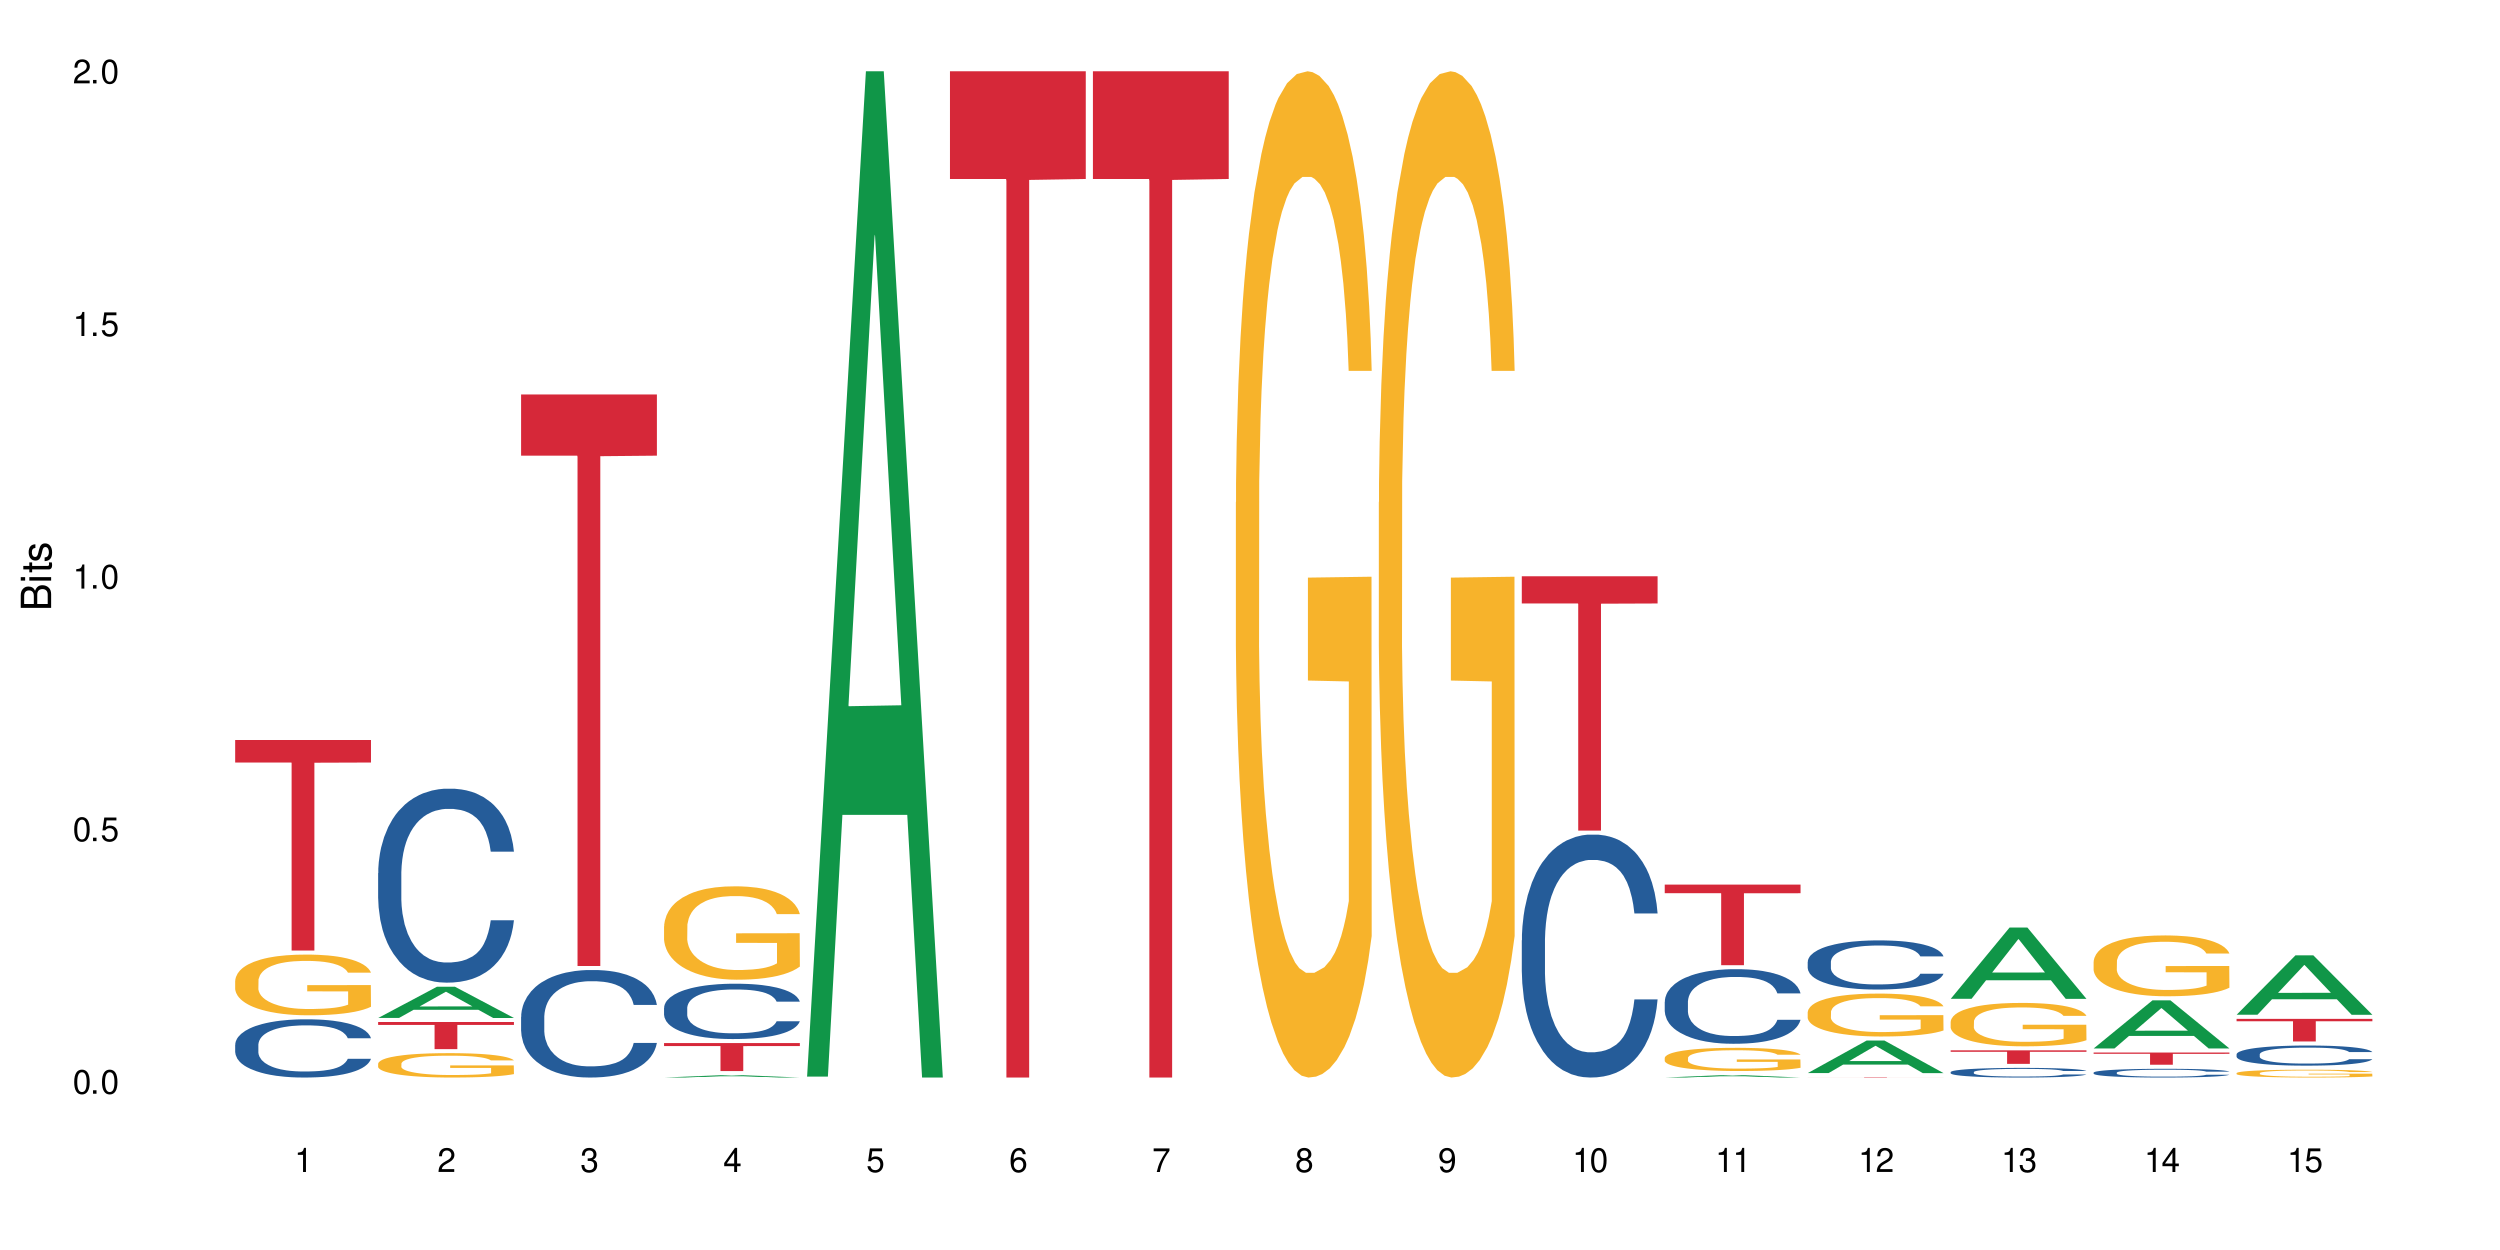 <?xml version="1.0" encoding="UTF-8"?>
<svg xmlns="http://www.w3.org/2000/svg" xmlns:xlink="http://www.w3.org/1999/xlink" width="720" height="360" viewBox="0 0 720 360">
<defs>
<g>
<g id="glyph-0-0">
</g>
<g id="glyph-0-1">
<path d="M 2.641 -6.938 C 2 -6.938 1.422 -6.656 1.078 -6.172 C 0.641 -5.562 0.406 -4.641 0.406 -3.359 C 0.406 -1.016 1.188 0.219 2.641 0.219 C 4.078 0.219 4.859 -1.016 4.859 -3.297 C 4.859 -4.641 4.656 -5.547 4.203 -6.172 C 3.844 -6.656 3.281 -6.938 2.641 -6.938 Z M 2.641 -6.188 C 3.547 -6.188 4 -5.25 4 -3.375 C 4 -1.406 3.562 -0.484 2.625 -0.484 C 1.734 -0.484 1.281 -1.438 1.281 -3.344 C 1.281 -5.25 1.734 -6.188 2.641 -6.188 Z M 2.641 -6.188 "/>
</g>
<g id="glyph-0-2">
<path d="M 1.828 -1 L 0.828 -1 L 0.828 0 L 1.828 0 Z M 1.828 -1 "/>
</g>
<g id="glyph-0-3">
<path d="M 4.562 -6.797 L 1.062 -6.797 L 0.547 -3.094 L 1.328 -3.094 C 1.719 -3.562 2.047 -3.734 2.578 -3.734 C 3.484 -3.734 4.062 -3.109 4.062 -2.094 C 4.062 -1.125 3.484 -0.531 2.578 -0.531 C 1.828 -0.531 1.375 -0.906 1.188 -1.672 L 0.328 -1.672 C 0.453 -1.109 0.547 -0.844 0.75 -0.594 C 1.125 -0.078 1.828 0.219 2.594 0.219 C 3.969 0.219 4.922 -0.781 4.922 -2.219 C 4.922 -3.562 4.031 -4.484 2.719 -4.484 C 2.25 -4.484 1.859 -4.359 1.469 -4.062 L 1.734 -5.969 L 4.562 -5.969 Z M 4.562 -6.797 "/>
</g>
<g id="glyph-0-4">
<path d="M 2.484 -4.938 L 2.484 0 L 3.328 0 L 3.328 -6.938 L 2.766 -6.938 C 2.469 -5.875 2.281 -5.734 0.984 -5.562 L 0.984 -4.938 Z M 2.484 -4.938 "/>
</g>
<g id="glyph-0-5">
<path d="M 4.859 -0.828 L 1.281 -0.828 C 1.359 -1.406 1.672 -1.781 2.5 -2.281 L 3.469 -2.828 C 4.406 -3.344 4.906 -4.062 4.906 -4.906 C 4.906 -5.484 4.672 -6.031 4.266 -6.406 C 3.859 -6.766 3.375 -6.938 2.719 -6.938 C 1.859 -6.938 1.219 -6.625 0.844 -6.031 C 0.609 -5.672 0.5 -5.234 0.484 -4.531 L 1.328 -4.531 C 1.359 -5.016 1.406 -5.281 1.531 -5.516 C 1.75 -5.938 2.188 -6.203 2.703 -6.203 C 3.469 -6.203 4.031 -5.641 4.031 -4.891 C 4.031 -4.344 3.719 -3.859 3.125 -3.516 L 2.234 -3 C 0.812 -2.172 0.406 -1.531 0.328 -0.016 L 4.859 -0.016 Z M 4.859 -0.828 "/>
</g>
<g id="glyph-0-6">
<path d="M 2.125 -3.188 L 2.578 -3.188 C 3.5 -3.188 3.984 -2.766 3.984 -1.922 C 3.984 -1.062 3.469 -0.531 2.594 -0.531 C 1.656 -0.531 1.203 -1 1.156 -2.016 L 0.312 -2.016 C 0.344 -1.453 0.438 -1.094 0.609 -0.781 C 0.953 -0.109 1.625 0.219 2.547 0.219 C 3.953 0.219 4.859 -0.625 4.859 -1.938 C 4.859 -2.828 4.516 -3.297 3.703 -3.594 C 4.344 -3.844 4.656 -4.328 4.656 -5.031 C 4.656 -6.219 3.875 -6.938 2.578 -6.938 C 1.203 -6.938 0.484 -6.172 0.453 -4.703 L 1.297 -4.703 C 1.312 -5.125 1.344 -5.359 1.453 -5.578 C 1.641 -5.969 2.062 -6.203 2.594 -6.203 C 3.344 -6.203 3.797 -5.75 3.797 -5 C 3.797 -4.516 3.609 -4.219 3.25 -4.047 C 3.016 -3.953 2.703 -3.922 2.125 -3.906 Z M 2.125 -3.188 "/>
</g>
<g id="glyph-0-7">
<path d="M 3.141 -1.672 L 3.141 0 L 3.984 0 L 3.984 -1.672 L 4.984 -1.672 L 4.984 -2.438 L 3.984 -2.438 L 3.984 -6.938 L 3.359 -6.938 L 0.266 -2.578 L 0.266 -1.672 Z M 3.141 -2.438 L 1 -2.438 L 3.141 -5.5 Z M 3.141 -2.438 "/>
</g>
<g id="glyph-0-8">
<path d="M 4.781 -5.125 C 4.609 -6.266 3.891 -6.938 2.844 -6.938 C 2.094 -6.938 1.422 -6.578 1.031 -5.953 C 0.594 -5.266 0.406 -4.422 0.406 -3.172 C 0.406 -2 0.578 -1.25 0.984 -0.641 C 1.359 -0.078 1.953 0.219 2.703 0.219 C 3.984 0.219 4.922 -0.75 4.922 -2.094 C 4.922 -3.375 4.062 -4.281 2.844 -4.281 C 2.172 -4.281 1.641 -4.031 1.281 -3.516 C 1.281 -5.234 1.828 -6.188 2.797 -6.188 C 3.391 -6.188 3.797 -5.797 3.938 -5.125 Z M 2.734 -3.531 C 3.547 -3.531 4.062 -2.953 4.062 -2.031 C 4.062 -1.156 3.484 -0.531 2.703 -0.531 C 1.922 -0.531 1.328 -1.188 1.328 -2.078 C 1.328 -2.938 1.906 -3.531 2.734 -3.531 Z M 2.734 -3.531 "/>
</g>
<g id="glyph-0-9">
<path d="M 4.984 -6.797 L 0.438 -6.797 L 0.438 -5.969 L 4.109 -5.969 C 2.5 -3.656 1.828 -2.234 1.328 0 L 2.219 0 C 2.594 -2.172 3.453 -4.047 4.984 -6.094 Z M 4.984 -6.797 "/>
</g>
<g id="glyph-0-10">
<path d="M 3.75 -3.656 C 4.469 -4.094 4.688 -4.438 4.688 -5.078 C 4.688 -6.172 3.844 -6.938 2.641 -6.938 C 1.438 -6.938 0.594 -6.172 0.594 -5.094 C 0.594 -4.438 0.812 -4.094 1.516 -3.656 C 0.734 -3.266 0.359 -2.703 0.359 -1.922 C 0.359 -0.656 1.281 0.219 2.641 0.219 C 3.984 0.219 4.922 -0.656 4.922 -1.922 C 4.922 -2.703 4.531 -3.266 3.75 -3.656 Z M 2.641 -6.188 C 3.359 -6.188 3.812 -5.75 3.812 -5.062 C 3.812 -4.406 3.344 -3.984 2.641 -3.984 C 1.922 -3.984 1.453 -4.406 1.453 -5.078 C 1.453 -5.75 1.922 -6.188 2.641 -6.188 Z M 2.641 -3.266 C 3.484 -3.266 4.062 -2.719 4.062 -1.906 C 4.062 -1.078 3.484 -0.531 2.625 -0.531 C 1.797 -0.531 1.219 -1.094 1.219 -1.906 C 1.219 -2.719 1.781 -3.266 2.641 -3.266 Z M 2.641 -3.266 "/>
</g>
<g id="glyph-0-11">
<path d="M 0.516 -1.578 C 0.672 -0.453 1.406 0.219 2.438 0.219 C 3.188 0.219 3.859 -0.141 4.266 -0.766 C 4.688 -1.453 4.891 -2.297 4.891 -3.547 C 4.891 -4.719 4.703 -5.453 4.312 -6.078 C 3.938 -6.641 3.344 -6.938 2.594 -6.938 C 1.297 -6.938 0.359 -5.969 0.359 -4.625 C 0.359 -3.344 1.234 -2.453 2.453 -2.453 C 3.094 -2.453 3.578 -2.672 4.016 -3.203 C 4 -1.484 3.469 -0.531 2.5 -0.531 C 1.906 -0.531 1.484 -0.906 1.359 -1.578 Z M 2.578 -6.203 C 3.375 -6.203 3.969 -5.531 3.969 -4.641 C 3.969 -3.797 3.391 -3.188 2.547 -3.188 C 1.734 -3.188 1.234 -3.766 1.234 -4.688 C 1.234 -5.562 1.797 -6.203 2.578 -6.203 Z M 2.578 -6.203 "/>
</g>
<g id="glyph-1-0">
</g>
<g id="glyph-1-1">
<path d="M 0 -0.953 L 0 -4.891 C 0 -5.719 -0.234 -6.344 -0.734 -6.797 C -1.188 -7.234 -1.812 -7.469 -2.5 -7.469 C -3.547 -7.469 -4.188 -7 -4.625 -5.875 C -4.984 -6.688 -5.625 -7.094 -6.531 -7.094 C -7.172 -7.094 -7.734 -6.859 -8.141 -6.391 C -8.562 -5.922 -8.75 -5.344 -8.75 -4.5 L -8.75 -0.953 Z M -4.984 -2.062 L -7.766 -2.062 L -7.766 -4.219 C -7.766 -4.844 -7.688 -5.203 -7.453 -5.5 C -7.219 -5.812 -6.859 -5.969 -6.375 -5.969 C -5.891 -5.969 -5.531 -5.812 -5.297 -5.5 C -5.062 -5.203 -4.984 -4.844 -4.984 -4.219 Z M -0.984 -2.062 L -4 -2.062 L -4 -4.781 C -4 -5.766 -3.438 -6.359 -2.484 -6.359 C -1.547 -6.359 -0.984 -5.766 -0.984 -4.781 Z M -0.984 -2.062 "/>
</g>
<g id="glyph-1-2">
<path d="M -6.281 -1.797 L -6.281 -0.797 L 0 -0.797 L 0 -1.797 Z M -8.75 -1.797 L -8.75 -0.797 L -7.484 -0.797 L -7.484 -1.797 Z M -8.75 -1.797 "/>
</g>
<g id="glyph-1-3">
<path d="M -6.281 -3.047 L -6.281 -2.016 L -8.016 -2.016 L -8.016 -1.016 L -6.281 -1.016 L -6.281 -0.172 L -5.469 -0.172 L -5.469 -1.016 L -0.719 -1.016 C -0.078 -1.016 0.281 -1.453 0.281 -2.234 C 0.281 -2.5 0.25 -2.719 0.188 -3.047 L -0.641 -3.047 C -0.609 -2.906 -0.594 -2.766 -0.594 -2.562 C -0.594 -2.141 -0.719 -2.016 -1.156 -2.016 L -5.469 -2.016 L -5.469 -3.047 Z M -6.281 -3.047 "/>
</g>
<g id="glyph-1-4">
<path d="M -4.531 -5.25 C -5.766 -5.25 -6.469 -4.422 -6.469 -2.969 C -6.469 -1.516 -5.719 -0.562 -4.547 -0.562 C -3.562 -0.562 -3.094 -1.062 -2.734 -2.562 L -2.516 -3.484 C -2.344 -4.188 -2.094 -4.469 -1.641 -4.469 C -1.047 -4.469 -0.641 -3.875 -0.641 -3 C -0.641 -2.453 -0.797 -2 -1.062 -1.75 C -1.25 -1.594 -1.422 -1.531 -1.875 -1.469 L -1.875 -0.406 C -0.422 -0.453 0.281 -1.266 0.281 -2.922 C 0.281 -4.5 -0.5 -5.516 -1.719 -5.516 C -2.656 -5.516 -3.172 -4.984 -3.469 -3.734 L -3.703 -2.766 C -3.891 -1.953 -4.156 -1.609 -4.594 -1.609 C -5.188 -1.609 -5.547 -2.125 -5.547 -2.938 C -5.547 -3.75 -5.203 -4.172 -4.531 -4.203 Z M -4.531 -5.25 "/>
</g>
</g>
</defs>
<rect x="-72" y="-36" width="864" height="432" fill="rgb(100%, 100%, 100%)" fill-opacity="1"/>
<path fill-rule="nonzero" fill="rgb(14.51%, 36.078%, 60%)" fill-opacity="1" d="M 67.73 300.863 L 67.777 300.848 L 67.777 300.48 L 67.922 299.898 L 68.254 299.164 L 68.59 298.656 L 69.449 297.754 L 70.641 296.879 L 71.879 296.207 L 72.785 295.809 L 73.598 295.5 L 75.457 294.934 L 76.652 294.645 L 77.938 294.383 L 79.512 294.121 L 80.656 293.969 L 83.234 293.723 L 85.141 293.617 L 86.621 293.57 L 89.816 293.57 L 91.723 293.633 L 93.105 293.707 L 94.633 293.832 L 95.922 293.969 L 98.164 294.305 L 100.168 294.734 L 101.074 294.98 L 102.504 295.457 L 103.602 295.914 L 104.363 296.312 L 105.223 296.879 L 105.984 297.57 L 106.559 298.352 L 106.844 299.012 L 100.168 299.012 L 99.832 298.398 L 99.449 297.922 L 98.734 297.293 L 98.02 296.852 L 97.02 296.406 L 96.113 296.113 L 94.871 295.824 L 93.773 295.641 L 92.629 295.5 L 91.531 295.41 L 89.434 295.316 L 87 295.316 L 86.094 295.348 L 84.234 295.473 L 83.234 295.578 L 81.801 295.793 L 80.801 295.992 L 79.609 296.297 L 78.797 296.559 L 77.797 296.957 L 77.078 297.309 L 76.27 297.816 L 75.793 298.199 L 75.363 298.629 L 74.98 299.133 L 74.695 299.668 L 74.504 300.234 L 74.41 300.789 L 74.41 303.164 L 74.504 303.715 L 74.742 304.355 L 75.363 305.293 L 76.27 306.105 L 77.32 306.746 L 78.32 307.207 L 78.891 307.422 L 79.656 307.668 L 80.848 307.973 L 82.566 308.281 L 83.566 308.402 L 85.094 308.523 L 86.668 308.586 L 88.766 308.586 L 90.625 308.523 L 91.867 308.449 L 93.156 308.324 L 94.918 308.066 L 96.016 307.82 L 96.969 307.527 L 97.688 307.238 L 98.164 306.992 L 98.879 306.516 L 99.449 305.996 L 99.879 305.461 L 100.168 304.938 L 106.844 304.938 L 106.559 305.551 L 106.129 306.148 L 105.699 306.594 L 105.031 307.129 L 104.27 307.605 L 103.172 308.141 L 102.266 308.492 L 101.074 308.875 L 99.977 309.168 L 98.781 309.43 L 97.02 309.734 L 95.875 309.887 L 94.633 310.027 L 93.156 310.148 L 91.293 310.254 L 89.289 310.316 L 87.43 310.332 L 85.426 310.301 L 83.949 310.242 L 81.992 310.102 L 79.559 309.828 L 77.797 309.535 L 76.414 309.246 L 75.219 308.938 L 73.883 308.523 L 72.168 307.852 L 71.117 307.328 L 70.402 306.902 L 69.59 306.305 L 69.02 305.766 L 68.352 304.91 L 67.875 303.82 L 67.73 302.977 Z M 67.73 300.863 "/>
<path fill-rule="nonzero" fill="rgb(96.863%, 70.196%, 16.863%)" fill-opacity="1" d="M 67.73 282.406 L 67.777 282.391 L 67.777 282.074 L 67.969 281.355 L 68.445 280.363 L 69.066 279.547 L 69.734 278.91 L 70.164 278.574 L 70.879 278.094 L 71.5 277.742 L 73.074 277.023 L 75.078 276.355 L 76.172 276.066 L 77.414 275.793 L 79.18 275.492 L 79.988 275.379 L 82.469 275.125 L 85.285 274.965 L 88.383 274.918 L 89.816 274.934 L 91.77 274.996 L 94.441 275.172 L 95.969 275.332 L 97.16 275.492 L 98.402 275.699 L 99.926 276.02 L 101.359 276.402 L 102.504 276.785 L 103.648 277.266 L 104.602 277.777 L 105.414 278.336 L 106.129 279.004 L 106.559 279.566 L 106.844 280.125 L 100.215 280.125 L 99.832 279.566 L 99.402 279.133 L 98.688 278.605 L 97.973 278.223 L 97.258 277.918 L 95.922 277.504 L 94.777 277.25 L 93.344 277.023 L 91.961 276.883 L 90.387 276.785 L 89.434 276.754 L 86.906 276.754 L 84.617 276.863 L 83.281 276.992 L 82.328 277.121 L 80.992 277.359 L 80.18 277.551 L 79.703 277.68 L 78.273 278.176 L 77.32 278.621 L 76.793 278.926 L 76.125 279.406 L 75.648 279.836 L 75.125 280.477 L 74.84 280.953 L 74.457 282.039 L 74.41 284.914 L 74.551 285.523 L 74.84 286.176 L 75.219 286.754 L 75.793 287.359 L 76.363 287.824 L 77.367 288.445 L 78.227 288.859 L 78.891 289.133 L 80.18 289.562 L 80.703 289.707 L 81.945 289.996 L 83.234 290.219 L 84.809 290.41 L 86 290.508 L 87.906 290.586 L 90.34 290.586 L 93.203 290.492 L 95.016 290.363 L 96.254 290.234 L 97.066 290.121 L 98.066 289.949 L 98.781 289.789 L 99.449 289.613 L 100.262 289.34 L 100.262 285.523 L 88.48 285.508 L 88.48 283.719 L 106.797 283.703 L 106.844 289.949 L 105.844 290.379 L 104.602 290.793 L 103.41 291.113 L 102.168 291.387 L 100.406 291.688 L 98.973 291.879 L 96.781 292.105 L 94.777 292.246 L 92.676 292.344 L 90.816 292.391 L 88.621 292.406 L 86.668 292.375 L 84.57 292.281 L 82.898 292.152 L 81.371 291.992 L 79.848 291.785 L 77.938 291.449 L 76.699 291.176 L 75.41 290.84 L 74.121 290.441 L 72.977 290.012 L 72.215 289.676 L 71.453 289.293 L 70.641 288.812 L 69.879 288.27 L 69.305 287.773 L 68.781 287.215 L 68.398 286.688 L 68.016 285.969 L 67.828 285.395 L 67.73 284.898 Z M 67.73 282.406 "/>
<path fill-rule="nonzero" fill="rgb(83.922%, 15.686%, 22.353%)" fill-opacity="1" d="M 67.73 213.117 L 106.844 213.117 L 106.844 219.605 L 90.543 219.664 L 90.543 273.754 L 83.984 273.754 L 83.984 219.719 L 83.891 219.605 L 67.73 219.605 Z M 67.73 213.117 "/>
<path fill-rule="nonzero" fill="rgb(6.275%, 58.824%, 28.235%)" fill-opacity="1" d="M 108.902 293.172 L 108.945 293.164 L 125.867 284.172 L 131.008 284.172 L 148.016 293.18 L 142.039 293.18 L 137.777 290.828 L 119.098 290.828 L 114.922 293.172 L 108.902 293.172 L 120.895 289.855 L 136.062 289.848 L 128.5 285.645 L 128.418 285.637 L 128.332 285.66 L 120.855 289.848 L 120.895 289.855 Z M 108.902 293.172 "/>
<path fill-rule="nonzero" fill="rgb(14.51%, 36.078%, 60%)" fill-opacity="1" d="M 108.902 251.461 L 108.949 251.41 L 108.949 250.184 L 109.094 248.246 L 109.426 245.793 L 109.762 244.109 L 110.621 241.098 L 111.812 238.188 L 113.051 235.941 L 113.957 234.613 L 114.77 233.594 L 116.629 231.703 L 117.82 230.734 L 119.109 229.867 L 120.684 229 L 121.828 228.488 L 124.406 227.672 L 126.312 227.316 L 127.793 227.16 L 130.988 227.16 L 132.895 227.367 L 134.277 227.621 L 135.805 228.031 L 137.094 228.488 L 139.336 229.613 L 141.336 231.043 L 142.242 231.859 L 143.676 233.441 L 144.773 234.973 L 145.535 236.301 L 146.395 238.188 L 147.156 240.484 L 147.73 243.09 L 148.016 245.285 L 141.336 245.285 L 141.004 243.242 L 140.621 241.66 L 139.906 239.566 L 139.191 238.086 L 138.191 236.605 L 137.285 235.637 L 136.043 234.664 L 134.945 234.055 L 133.801 233.594 L 132.703 233.289 L 130.605 232.98 L 128.172 232.98 L 127.266 233.082 L 125.406 233.492 L 124.406 233.848 L 122.973 234.562 L 121.973 235.227 L 120.781 236.25 L 119.969 237.117 L 118.969 238.441 L 118.25 239.617 L 117.441 241.301 L 116.965 242.578 L 116.535 244.008 L 116.152 245.691 L 115.867 247.48 L 115.676 249.367 L 115.582 251.207 L 115.582 259.117 L 115.676 260.957 L 115.914 263.102 L 116.535 266.215 L 117.441 268.918 L 118.488 271.062 L 119.492 272.594 L 120.062 273.309 L 120.828 274.125 L 122.02 275.148 L 123.738 276.168 L 124.738 276.578 L 126.266 276.984 L 127.84 277.188 L 129.938 277.188 L 131.797 276.984 L 133.039 276.73 L 134.324 276.32 L 136.09 275.453 L 137.188 274.637 L 138.141 273.668 L 138.859 272.695 L 139.336 271.879 L 140.051 270.297 L 140.621 268.562 L 141.051 266.773 L 141.336 265.039 L 148.016 265.039 L 147.73 267.082 L 147.301 269.074 L 146.871 270.555 L 146.203 272.34 L 145.441 273.922 L 144.344 275.707 L 143.438 276.883 L 142.242 278.16 L 141.148 279.129 L 139.953 279.996 L 138.191 281.02 L 137.043 281.527 L 135.805 281.988 L 134.324 282.395 L 132.465 282.754 L 130.461 282.957 L 128.602 283.008 L 126.598 282.906 L 125.121 282.703 L 123.164 282.242 L 120.73 281.324 L 118.969 280.355 L 117.582 279.383 L 116.391 278.363 L 115.055 276.984 L 113.34 274.738 L 112.289 273.004 L 111.574 271.574 L 110.762 269.582 L 110.191 267.797 L 109.523 264.938 L 109.047 261.312 L 108.902 258.504 Z M 108.902 251.461 "/>
<path fill-rule="nonzero" fill="rgb(96.863%, 70.196%, 16.863%)" fill-opacity="1" d="M 108.902 306.316 L 108.949 306.309 L 108.949 306.18 L 109.141 305.891 L 109.617 305.492 L 110.238 305.164 L 110.906 304.91 L 111.336 304.773 L 112.051 304.582 L 112.672 304.441 L 114.246 304.152 L 116.25 303.883 L 117.344 303.766 L 118.586 303.656 L 120.352 303.535 L 121.16 303.492 L 123.641 303.387 L 126.457 303.324 L 129.555 303.305 L 130.988 303.312 L 132.941 303.336 L 135.613 303.406 L 137.141 303.473 L 138.332 303.535 L 139.574 303.621 L 141.098 303.746 L 142.531 303.902 L 143.676 304.055 L 144.82 304.25 L 145.773 304.453 L 146.586 304.68 L 147.301 304.949 L 147.73 305.172 L 148.016 305.398 L 141.387 305.398 L 141.004 305.172 L 140.574 305 L 139.859 304.789 L 139.145 304.633 L 138.43 304.512 L 137.094 304.344 L 135.949 304.242 L 134.516 304.152 L 133.133 304.094 L 131.559 304.055 L 130.605 304.043 L 128.078 304.043 L 125.789 304.086 L 124.453 304.141 L 123.5 304.191 L 122.164 304.285 L 121.352 304.363 L 120.875 304.414 L 119.445 304.613 L 118.488 304.793 L 117.965 304.914 L 117.297 305.109 L 116.82 305.281 L 116.297 305.539 L 116.008 305.73 L 115.629 306.168 L 115.582 307.324 L 115.723 307.566 L 116.008 307.828 L 116.391 308.059 L 116.965 308.305 L 117.535 308.492 L 118.539 308.742 L 119.395 308.906 L 120.062 309.016 L 121.352 309.191 L 121.875 309.246 L 123.117 309.363 L 124.406 309.453 L 125.98 309.531 L 127.172 309.57 L 129.078 309.602 L 131.512 309.602 L 134.375 309.562 L 136.188 309.512 L 137.426 309.461 L 138.238 309.414 L 139.238 309.344 L 139.953 309.281 L 140.621 309.211 L 141.434 309.102 L 141.434 307.566 L 129.652 307.559 L 129.652 306.84 L 147.969 306.836 L 148.016 309.344 L 147.016 309.516 L 145.773 309.684 L 144.582 309.812 L 143.34 309.922 L 141.578 310.043 L 140.145 310.121 L 137.949 310.211 L 135.949 310.27 L 133.848 310.309 L 131.988 310.324 L 129.793 310.332 L 127.84 310.32 L 125.742 310.281 L 124.07 310.23 L 122.543 310.164 L 121.02 310.082 L 119.109 309.949 L 117.871 309.84 L 116.582 309.703 L 115.293 309.543 L 114.148 309.371 L 113.387 309.234 L 112.625 309.082 L 111.812 308.887 L 111.051 308.672 L 110.477 308.473 L 109.953 308.246 L 109.57 308.035 L 109.188 307.746 L 108.996 307.516 L 108.902 307.316 Z M 108.902 306.316 "/>
<path fill-rule="nonzero" fill="rgb(83.922%, 15.686%, 22.353%)" fill-opacity="1" d="M 108.902 294.344 L 148.016 294.344 L 148.016 295.18 L 131.715 295.184 L 131.715 302.141 L 125.156 302.141 L 125.156 295.191 L 125.062 295.18 L 108.902 295.18 Z M 108.902 294.344 "/>
<path fill-rule="nonzero" fill="rgb(14.51%, 36.078%, 60%)" fill-opacity="1" d="M 150.074 292.844 L 150.121 292.816 L 150.121 292.137 L 150.266 291.062 L 150.598 289.703 L 150.934 288.77 L 151.793 287.102 L 152.984 285.488 L 154.223 284.242 L 155.129 283.508 L 155.941 282.941 L 157.801 281.895 L 158.992 281.355 L 160.281 280.875 L 161.855 280.395 L 163 280.109 L 165.578 279.656 L 167.484 279.461 L 168.965 279.375 L 172.16 279.375 L 174.066 279.488 L 175.449 279.629 L 176.977 279.855 L 178.266 280.109 L 180.508 280.734 L 182.508 281.527 L 183.414 281.98 L 184.848 282.855 L 185.945 283.703 L 186.707 284.441 L 187.566 285.488 L 188.328 286.762 L 188.902 288.203 L 189.188 289.422 L 182.508 289.422 L 182.176 288.289 L 181.793 287.41 L 181.078 286.25 L 180.363 285.43 L 179.359 284.609 L 178.453 284.074 L 177.215 283.535 L 176.117 283.195 L 174.973 282.941 L 173.875 282.77 L 171.777 282.602 L 169.344 282.602 L 168.438 282.656 L 166.578 282.883 L 165.578 283.082 L 164.145 283.477 L 163.145 283.848 L 161.953 284.41 L 161.141 284.895 L 160.137 285.629 L 159.422 286.281 L 158.613 287.215 L 158.137 287.922 L 157.707 288.715 L 157.324 289.648 L 157.039 290.637 L 156.848 291.684 L 156.754 292.703 L 156.754 297.09 L 156.848 298.109 L 157.086 299.297 L 157.707 301.023 L 158.613 302.523 L 159.66 303.711 L 160.664 304.559 L 161.234 304.957 L 162 305.41 L 163.191 305.977 L 164.91 306.539 L 165.91 306.766 L 167.438 306.992 L 169.012 307.105 L 171.109 307.105 L 172.969 306.992 L 174.211 306.852 L 175.496 306.625 L 177.262 306.145 L 178.359 305.691 L 179.312 305.152 L 180.027 304.617 L 180.508 304.164 L 181.223 303.285 L 181.793 302.324 L 182.223 301.332 L 182.508 300.371 L 189.188 300.371 L 188.902 301.504 L 188.473 302.605 L 188.043 303.43 L 187.375 304.418 L 186.613 305.297 L 185.516 306.285 L 184.609 306.938 L 183.414 307.645 L 182.32 308.184 L 181.125 308.664 L 179.359 309.23 L 178.215 309.512 L 176.977 309.766 L 175.496 309.992 L 173.637 310.191 L 171.633 310.305 L 169.773 310.332 L 167.77 310.277 L 166.293 310.164 L 164.336 309.906 L 161.902 309.398 L 160.137 308.859 L 158.754 308.324 L 157.562 307.758 L 156.227 306.992 L 154.512 305.75 L 153.461 304.785 L 152.746 303.992 L 151.934 302.891 L 151.363 301.898 L 150.695 300.316 L 150.219 298.305 L 150.074 296.75 Z M 150.074 292.844 "/>
<path fill-rule="nonzero" fill="rgb(83.922%, 15.686%, 22.353%)" fill-opacity="1" d="M 150.074 113.613 L 189.188 113.613 L 189.188 131.23 L 172.887 131.387 L 172.887 278.211 L 166.328 278.211 L 166.328 131.543 L 166.234 131.23 L 150.074 131.23 Z M 150.074 113.613 "/>
<path fill-rule="nonzero" fill="rgb(6.275%, 58.824%, 28.235%)" fill-opacity="1" d="M 191.246 310.332 L 191.289 310.332 L 208.211 309.629 L 213.352 309.629 L 230.359 310.332 L 224.383 310.332 L 220.121 310.148 L 201.441 310.148 L 197.262 310.332 L 191.246 310.332 L 203.238 310.074 L 218.406 310.074 L 210.844 309.746 L 210.762 309.742 L 210.676 309.746 L 203.195 310.074 L 203.238 310.074 Z M 191.246 310.332 "/>
<path fill-rule="nonzero" fill="rgb(14.51%, 36.078%, 60%)" fill-opacity="1" d="M 191.246 290.25 L 191.293 290.234 L 191.293 289.883 L 191.438 289.332 L 191.77 288.633 L 192.105 288.152 L 192.965 287.293 L 194.156 286.465 L 195.395 285.824 L 196.301 285.445 L 197.113 285.152 L 198.973 284.613 L 200.164 284.34 L 201.453 284.09 L 203.027 283.844 L 204.172 283.699 L 206.746 283.465 L 208.656 283.363 L 210.133 283.32 L 213.332 283.32 L 215.238 283.379 L 216.621 283.449 L 218.148 283.566 L 219.438 283.699 L 221.676 284.02 L 223.68 284.426 L 224.586 284.66 L 226.02 285.109 L 227.117 285.547 L 227.879 285.926 L 228.738 286.465 L 229.5 287.117 L 230.074 287.859 L 230.359 288.488 L 223.68 288.488 L 223.348 287.906 L 222.965 287.453 L 222.25 286.855 L 221.535 286.434 L 220.531 286.012 L 219.625 285.734 L 218.387 285.461 L 217.289 285.285 L 216.145 285.152 L 215.047 285.066 L 212.949 284.98 L 210.516 284.98 L 209.609 285.008 L 207.75 285.125 L 206.746 285.227 L 205.316 285.43 L 204.316 285.621 L 203.121 285.91 L 202.312 286.156 L 201.309 286.535 L 200.594 286.871 L 199.785 287.352 L 199.309 287.715 L 198.879 288.121 L 198.496 288.602 L 198.211 289.113 L 198.02 289.652 L 197.922 290.176 L 197.922 292.434 L 198.02 292.957 L 198.258 293.566 L 198.879 294.457 L 199.785 295.227 L 200.832 295.84 L 201.836 296.273 L 202.406 296.48 L 203.172 296.711 L 204.363 297.004 L 206.082 297.293 L 207.082 297.41 L 208.609 297.527 L 210.184 297.586 L 212.281 297.586 L 214.141 297.527 L 215.383 297.453 L 216.668 297.336 L 218.434 297.09 L 219.531 296.855 L 220.484 296.582 L 221.199 296.305 L 221.676 296.07 L 222.395 295.621 L 222.965 295.125 L 223.395 294.617 L 223.68 294.121 L 230.359 294.121 L 230.074 294.703 L 229.645 295.27 L 229.215 295.691 L 228.547 296.203 L 227.781 296.652 L 226.688 297.164 L 225.781 297.496 L 224.586 297.863 L 223.488 298.137 L 222.297 298.387 L 220.531 298.676 L 219.387 298.824 L 218.148 298.953 L 216.668 299.07 L 214.809 299.172 L 212.805 299.23 L 210.945 299.246 L 208.941 299.215 L 207.465 299.156 L 205.508 299.027 L 203.074 298.766 L 201.309 298.488 L 199.926 298.211 L 198.734 297.918 L 197.398 297.527 L 195.684 296.887 L 194.633 296.391 L 193.918 295.984 L 193.105 295.414 L 192.535 294.906 L 191.867 294.09 L 191.391 293.059 L 191.246 292.258 Z M 191.246 290.25 "/>
<path fill-rule="nonzero" fill="rgb(96.863%, 70.196%, 16.863%)" fill-opacity="1" d="M 191.246 266.777 L 191.293 266.754 L 191.293 266.262 L 191.484 265.156 L 191.961 263.633 L 192.582 262.379 L 193.25 261.398 L 193.68 260.883 L 194.395 260.145 L 195.016 259.605 L 196.59 258.5 L 198.59 257.469 L 199.688 257.023 L 200.93 256.609 L 202.695 256.141 L 203.504 255.969 L 205.984 255.574 L 208.801 255.328 L 211.898 255.258 L 213.332 255.281 L 215.285 255.379 L 217.957 255.648 L 219.484 255.895 L 220.676 256.141 L 221.918 256.461 L 223.441 256.953 L 224.875 257.539 L 226.02 258.129 L 227.164 258.867 L 228.117 259.652 L 228.93 260.512 L 229.645 261.547 L 230.074 262.406 L 230.359 263.266 L 223.73 263.266 L 223.348 262.406 L 222.918 261.742 L 222.203 260.93 L 221.488 260.34 L 220.77 259.875 L 219.438 259.234 L 218.293 258.844 L 216.859 258.5 L 215.477 258.277 L 213.902 258.129 L 212.949 258.082 L 210.422 258.082 L 208.133 258.254 L 206.797 258.449 L 205.84 258.645 L 204.508 259.016 L 203.695 259.309 L 203.219 259.508 L 201.789 260.27 L 200.832 260.957 L 200.309 261.422 L 199.641 262.16 L 199.164 262.824 L 198.641 263.805 L 198.352 264.543 L 197.973 266.211 L 197.922 270.633 L 198.066 271.566 L 198.352 272.574 L 198.734 273.461 L 199.309 274.395 L 199.879 275.105 L 200.883 276.062 L 201.738 276.703 L 202.406 277.121 L 203.695 277.781 L 204.219 278.004 L 205.461 278.445 L 206.746 278.789 L 208.32 279.086 L 209.516 279.23 L 211.422 279.355 L 213.855 279.355 L 216.719 279.207 L 218.531 279.012 L 219.77 278.812 L 220.582 278.641 L 221.582 278.371 L 222.297 278.125 L 222.965 277.855 L 223.777 277.438 L 223.777 271.566 L 211.996 271.543 L 211.996 268.793 L 230.312 268.766 L 230.359 278.371 L 229.355 279.035 L 228.117 279.676 L 226.926 280.164 L 225.684 280.582 L 223.918 281.051 L 222.488 281.344 L 220.293 281.688 L 218.293 281.91 L 216.191 282.059 L 214.332 282.129 L 212.137 282.156 L 210.184 282.105 L 208.082 281.957 L 206.414 281.762 L 204.887 281.516 L 203.359 281.195 L 201.453 280.68 L 200.215 280.266 L 198.926 279.746 L 197.637 279.133 L 196.492 278.469 L 195.73 277.953 L 194.965 277.363 L 194.156 276.629 L 193.391 275.793 L 192.82 275.031 L 192.297 274.172 L 191.914 273.359 L 191.531 272.254 L 191.34 271.371 L 191.246 270.609 Z M 191.246 266.777 "/>
<path fill-rule="nonzero" fill="rgb(83.922%, 15.686%, 22.353%)" fill-opacity="1" d="M 191.246 300.41 L 230.359 300.41 L 230.359 301.27 L 214.059 301.277 L 214.059 308.465 L 207.5 308.465 L 207.5 301.285 L 207.402 301.27 L 191.246 301.27 Z M 191.246 300.41 "/>
<path fill-rule="nonzero" fill="rgb(6.275%, 58.824%, 28.235%)" fill-opacity="1" d="M 232.418 310.059 L 232.461 309.789 L 249.383 20.527 L 254.523 20.527 L 271.531 310.332 L 265.555 310.332 L 261.293 234.684 L 242.613 234.684 L 238.434 310.059 L 232.418 310.059 L 244.41 203.391 L 259.578 203.117 L 252.016 67.875 L 251.934 67.602 L 251.848 68.418 L 244.367 203.117 L 244.41 203.391 Z M 232.418 310.059 "/>
<path fill-rule="nonzero" fill="rgb(83.922%, 15.686%, 22.353%)" fill-opacity="1" d="M 273.59 20.527 L 312.703 20.527 L 312.703 51.547 L 296.402 51.82 L 296.402 310.332 L 289.844 310.332 L 289.844 52.094 L 289.746 51.547 L 273.59 51.547 Z M 273.59 20.527 "/>
<path fill-rule="nonzero" fill="rgb(83.922%, 15.686%, 22.353%)" fill-opacity="1" d="M 314.762 20.527 L 353.875 20.527 L 353.875 51.547 L 337.574 51.82 L 337.574 310.332 L 331.016 310.332 L 331.016 52.094 L 330.918 51.547 L 314.762 51.547 Z M 314.762 20.527 "/>
<path fill-rule="nonzero" fill="rgb(96.863%, 70.196%, 16.863%)" fill-opacity="1" d="M 355.934 144.652 L 355.98 144.387 L 355.98 139.094 L 356.172 127.184 L 356.648 110.777 L 357.27 97.277 L 357.938 86.691 L 358.363 81.133 L 359.082 73.195 L 359.699 67.371 L 361.273 55.461 L 363.277 44.348 L 364.375 39.582 L 365.613 35.082 L 367.379 30.055 L 368.191 28.203 L 370.672 23.965 L 373.484 21.32 L 376.586 20.527 L 378.016 20.789 L 379.973 21.848 L 382.645 24.762 L 384.172 27.406 L 385.363 30.055 L 386.602 33.496 L 388.129 38.789 L 389.559 45.141 L 390.703 51.492 L 391.848 59.43 L 392.805 67.902 L 393.613 77.164 L 394.328 88.281 L 394.758 97.543 L 395.047 106.805 L 388.414 106.805 L 388.035 97.543 L 387.605 90.398 L 386.891 81.664 L 386.172 75.312 L 385.457 70.281 L 384.121 63.402 L 382.977 59.168 L 381.547 55.461 L 380.164 53.078 L 378.59 51.492 L 377.637 50.961 L 375.105 50.961 L 372.816 52.816 L 371.48 54.934 L 370.527 57.051 L 369.191 61.02 L 368.383 64.195 L 367.906 66.312 L 366.473 74.516 L 365.52 81.93 L 364.996 86.957 L 364.328 94.898 L 363.852 102.043 L 363.324 112.629 L 363.039 120.57 L 362.656 138.566 L 362.609 186.207 L 362.754 196.262 L 363.039 207.113 L 363.422 216.641 L 363.992 226.699 L 364.566 234.375 L 365.566 244.695 L 366.426 251.578 L 367.094 256.078 L 368.383 263.223 L 368.906 265.605 L 370.148 270.367 L 371.434 274.074 L 373.008 277.25 L 374.199 278.836 L 376.109 280.16 L 378.543 280.16 L 381.402 278.574 L 383.215 276.457 L 384.457 274.34 L 385.266 272.484 L 386.27 269.574 L 386.984 266.926 L 387.652 264.016 L 388.461 259.516 L 388.461 196.262 L 376.68 195.996 L 376.68 166.355 L 394.996 166.09 L 395.047 269.574 L 394.043 276.719 L 392.805 283.602 L 391.609 288.895 L 390.371 293.395 L 388.605 298.422 L 387.176 301.598 L 384.98 305.305 L 382.977 307.688 L 380.879 309.273 L 379.02 310.066 L 376.824 310.332 L 374.867 309.805 L 372.77 308.215 L 371.102 306.098 L 369.574 303.453 L 368.047 300.012 L 366.141 294.453 L 364.898 289.953 L 363.613 284.395 L 362.324 277.777 L 361.18 270.633 L 360.414 265.074 L 359.652 258.723 L 358.844 250.781 L 358.078 241.785 L 357.508 233.578 L 356.98 224.316 L 356.602 215.582 L 356.219 203.672 L 356.027 194.145 L 355.934 185.941 Z M 355.934 144.652 "/>
<path fill-rule="nonzero" fill="rgb(96.863%, 70.196%, 16.863%)" fill-opacity="1" d="M 397.105 144.652 L 397.152 144.387 L 397.152 139.094 L 397.344 127.184 L 397.82 110.777 L 398.441 97.277 L 399.105 86.691 L 399.535 81.133 L 400.254 73.195 L 400.871 67.371 L 402.445 55.461 L 404.449 44.348 L 405.547 39.582 L 406.785 35.082 L 408.551 30.055 L 409.363 28.203 L 411.844 23.965 L 414.656 21.32 L 417.758 20.527 L 419.188 20.789 L 421.145 21.848 L 423.816 24.762 L 425.34 27.406 L 426.535 30.055 L 427.773 33.496 L 429.301 38.789 L 430.73 45.141 L 431.875 51.492 L 433.02 59.43 L 433.977 67.902 L 434.785 77.164 L 435.5 88.281 L 435.93 97.543 L 436.219 106.805 L 429.586 106.805 L 429.207 97.543 L 428.777 90.398 L 428.059 81.664 L 427.344 75.312 L 426.629 70.281 L 425.293 63.402 L 424.148 59.168 L 422.719 55.461 L 421.336 53.078 L 419.762 51.492 L 418.809 50.961 L 416.277 50.961 L 413.988 52.816 L 412.652 54.934 L 411.699 57.051 L 410.363 61.02 L 409.555 64.195 L 409.078 66.312 L 407.645 74.516 L 406.691 81.93 L 406.168 86.957 L 405.5 94.898 L 405.023 102.043 L 404.496 112.629 L 404.211 120.57 L 403.828 138.566 L 403.781 186.207 L 403.926 196.262 L 404.211 207.113 L 404.594 216.641 L 405.164 226.699 L 405.738 234.375 L 406.738 244.695 L 407.598 251.578 L 408.266 256.078 L 409.555 263.223 L 410.078 265.605 L 411.316 270.367 L 412.605 274.074 L 414.18 277.25 L 415.371 278.836 L 417.281 280.16 L 419.715 280.16 L 422.574 278.574 L 424.387 276.457 L 425.629 274.34 L 426.438 272.484 L 427.441 269.574 L 428.156 266.926 L 428.824 264.016 L 429.633 259.516 L 429.633 196.262 L 417.852 195.996 L 417.852 166.355 L 436.168 166.09 L 436.219 269.574 L 435.215 276.719 L 433.977 283.602 L 432.781 288.895 L 431.543 293.395 L 429.777 298.422 L 428.348 301.598 L 426.152 305.305 L 424.148 307.688 L 422.051 309.273 L 420.191 310.066 L 417.996 310.332 L 416.039 309.805 L 413.941 308.215 L 412.273 306.098 L 410.746 303.453 L 409.219 300.012 L 407.312 294.453 L 406.07 289.953 L 404.785 284.395 L 403.496 277.777 L 402.352 270.633 L 401.586 265.074 L 400.824 258.723 L 400.012 250.781 L 399.25 241.785 L 398.68 233.578 L 398.152 224.316 L 397.773 215.582 L 397.391 203.672 L 397.199 194.145 L 397.105 185.941 Z M 397.105 144.652 "/>
<path fill-rule="nonzero" fill="rgb(14.51%, 36.078%, 60%)" fill-opacity="1" d="M 438.277 270.82 L 438.324 270.754 L 438.324 269.219 L 438.465 266.789 L 438.801 263.723 L 439.133 261.613 L 439.992 257.84 L 441.184 254.195 L 442.426 251.383 L 443.332 249.719 L 444.141 248.441 L 446.004 246.074 L 447.195 244.859 L 448.484 243.773 L 450.059 242.688 L 451.203 242.047 L 453.777 241.023 L 455.688 240.574 L 457.164 240.383 L 460.359 240.383 L 462.27 240.641 L 463.652 240.961 L 465.176 241.473 L 466.465 242.047 L 468.707 243.453 L 470.711 245.242 L 471.617 246.266 L 473.047 248.25 L 474.145 250.168 L 474.91 251.828 L 475.766 254.195 L 476.531 257.07 L 477.102 260.332 L 477.387 263.082 L 470.711 263.082 L 470.375 260.523 L 469.996 258.543 L 469.281 255.922 L 468.562 254.066 L 467.562 252.211 L 466.656 250.996 L 465.418 249.781 L 464.32 249.016 L 463.176 248.441 L 462.078 248.059 L 459.977 247.672 L 457.547 247.672 L 456.641 247.801 L 454.781 248.312 L 453.777 248.762 L 452.348 249.656 L 451.344 250.488 L 450.152 251.766 L 449.34 252.852 L 448.34 254.516 L 447.625 255.984 L 446.812 258.094 L 446.336 259.695 L 445.906 261.484 L 445.527 263.594 L 445.238 265.832 L 445.047 268.195 L 444.953 270.5 L 444.953 280.41 L 445.047 282.711 L 445.289 285.398 L 445.906 289.297 L 446.812 292.684 L 447.863 295.371 L 448.863 297.289 L 449.438 298.184 L 450.199 299.207 L 451.395 300.484 L 453.109 301.766 L 454.113 302.277 L 455.637 302.789 L 457.211 303.043 L 459.312 303.043 L 461.172 302.789 L 462.41 302.469 L 463.699 301.957 L 465.465 300.871 L 466.562 299.848 L 467.516 298.633 L 468.23 297.418 L 468.707 296.395 L 469.422 294.41 L 469.996 292.238 L 470.426 290 L 470.711 287.828 L 477.387 287.828 L 477.102 290.383 L 476.672 292.879 L 476.242 294.73 L 475.574 296.969 L 474.812 298.953 L 473.715 301.188 L 472.809 302.66 L 471.617 304.258 L 470.52 305.473 L 469.328 306.559 L 467.562 307.84 L 466.418 308.477 L 465.176 309.055 L 463.699 309.566 L 461.84 310.012 L 459.836 310.27 L 457.977 310.332 L 455.973 310.203 L 454.492 309.949 L 452.539 309.375 L 450.105 308.223 L 448.34 307.008 L 446.957 305.793 L 445.766 304.516 L 444.43 302.789 L 442.711 299.973 L 441.664 297.801 L 440.945 296.012 L 440.137 293.516 L 439.562 291.277 L 438.895 287.699 L 438.418 283.16 L 438.277 279.641 Z M 438.277 270.82 "/>
<path fill-rule="nonzero" fill="rgb(83.922%, 15.686%, 22.353%)" fill-opacity="1" d="M 438.277 165.957 L 477.387 165.957 L 477.387 173.801 L 461.086 173.867 L 461.086 239.219 L 454.527 239.219 L 454.527 173.938 L 454.434 173.801 L 438.277 173.801 Z M 438.277 165.957 "/>
<path fill-rule="nonzero" fill="rgb(6.275%, 58.824%, 28.235%)" fill-opacity="1" d="M 479.445 310.332 L 479.488 310.332 L 496.414 309.617 L 501.551 309.617 L 518.559 310.332 L 512.586 310.332 L 508.32 310.145 L 489.645 310.145 L 485.465 310.332 L 479.445 310.332 L 491.441 310.07 L 506.609 310.066 L 499.047 309.734 L 498.879 309.734 L 491.398 310.066 L 491.441 310.07 Z M 479.445 310.332 "/>
<path fill-rule="nonzero" fill="rgb(14.51%, 36.078%, 60%)" fill-opacity="1" d="M 479.445 288.477 L 479.496 288.457 L 479.496 287.984 L 479.637 287.238 L 479.973 286.297 L 480.305 285.648 L 481.164 284.492 L 482.355 283.371 L 483.598 282.508 L 484.504 281.996 L 485.312 281.605 L 487.176 280.879 L 488.367 280.504 L 489.656 280.172 L 491.23 279.836 L 492.375 279.641 L 494.949 279.328 L 496.855 279.191 L 498.336 279.133 L 501.531 279.133 L 503.441 279.211 L 504.824 279.309 L 506.348 279.465 L 507.637 279.641 L 509.879 280.074 L 511.883 280.625 L 512.789 280.938 L 514.219 281.547 L 515.316 282.137 L 516.078 282.645 L 516.938 283.371 L 517.703 284.254 L 518.273 285.258 L 518.559 286.102 L 511.883 286.102 L 511.547 285.316 L 511.168 284.707 L 510.453 283.902 L 509.734 283.332 L 508.734 282.762 L 507.828 282.391 L 506.586 282.016 L 505.492 281.781 L 504.348 281.605 L 503.25 281.488 L 501.148 281.367 L 498.719 281.367 L 497.812 281.41 L 495.949 281.566 L 494.949 281.703 L 493.52 281.977 L 492.516 282.234 L 491.324 282.625 L 490.512 282.961 L 489.512 283.469 L 488.797 283.922 L 487.984 284.57 L 487.508 285.059 L 487.078 285.609 L 486.699 286.258 L 486.41 286.945 L 486.219 287.672 L 486.125 288.379 L 486.125 291.422 L 486.219 292.129 L 486.457 292.953 L 487.078 294.148 L 487.984 295.191 L 489.035 296.016 L 490.035 296.605 L 490.609 296.879 L 491.371 297.191 L 492.562 297.586 L 494.281 297.977 L 495.281 298.137 L 496.809 298.293 L 498.383 298.371 L 500.48 298.371 L 502.344 298.293 L 503.582 298.195 L 504.871 298.039 L 506.637 297.703 L 507.734 297.391 L 508.688 297.016 L 509.402 296.645 L 509.879 296.328 L 510.594 295.719 L 511.168 295.055 L 511.598 294.367 L 511.883 293.699 L 518.559 293.699 L 518.273 294.484 L 517.844 295.25 L 517.414 295.82 L 516.746 296.508 L 515.984 297.113 L 514.887 297.801 L 513.98 298.254 L 512.789 298.746 L 511.691 299.117 L 510.5 299.449 L 508.734 299.844 L 507.59 300.039 L 506.348 300.215 L 504.871 300.375 L 503.012 300.512 L 501.008 300.59 L 499.148 300.609 L 497.145 300.57 L 495.664 300.492 L 493.711 300.316 L 491.277 299.961 L 489.512 299.59 L 488.129 299.215 L 486.938 298.824 L 485.602 298.293 L 483.883 297.43 L 482.832 296.762 L 482.117 296.211 L 481.309 295.445 L 480.734 294.758 L 480.066 293.66 L 479.59 292.266 L 479.445 291.184 Z M 479.445 288.477 "/>
<path fill-rule="nonzero" fill="rgb(96.863%, 70.196%, 16.863%)" fill-opacity="1" d="M 479.445 304.633 L 479.496 304.629 L 479.496 304.508 L 479.688 304.23 L 480.164 303.855 L 480.781 303.543 L 481.449 303.297 L 481.879 303.172 L 482.594 302.988 L 483.215 302.852 L 484.789 302.578 L 486.793 302.32 L 487.891 302.211 L 489.129 302.109 L 490.895 301.992 L 491.707 301.949 L 494.188 301.852 L 497 301.793 L 500.102 301.773 L 501.531 301.777 L 503.488 301.805 L 506.16 301.871 L 507.684 301.934 L 508.879 301.992 L 510.117 302.07 L 511.645 302.195 L 513.074 302.34 L 514.219 302.488 L 515.363 302.672 L 516.316 302.863 L 517.129 303.078 L 517.844 303.336 L 518.273 303.547 L 518.559 303.762 L 511.93 303.762 L 511.547 303.547 L 511.121 303.383 L 510.402 303.184 L 509.688 303.035 L 508.973 302.922 L 507.637 302.762 L 506.492 302.664 L 505.062 302.578 L 503.68 302.523 L 502.105 302.488 L 501.148 302.477 L 498.621 302.477 L 496.332 302.516 L 494.996 302.566 L 494.043 302.613 L 492.707 302.707 L 491.898 302.781 L 491.418 302.828 L 489.988 303.02 L 489.035 303.188 L 488.512 303.305 L 487.844 303.488 L 487.363 303.652 L 486.84 303.895 L 486.555 304.078 L 486.172 304.496 L 486.125 305.594 L 486.27 305.824 L 486.555 306.074 L 486.938 306.293 L 487.508 306.527 L 488.082 306.703 L 489.082 306.941 L 489.941 307.098 L 490.609 307.203 L 491.898 307.367 L 492.422 307.422 L 493.66 307.531 L 494.949 307.617 L 496.523 307.691 L 497.715 307.727 L 499.625 307.758 L 502.055 307.758 L 504.918 307.723 L 506.73 307.672 L 507.973 307.625 L 508.781 307.582 L 509.785 307.516 L 510.5 307.453 L 511.168 307.387 L 511.977 307.281 L 511.977 305.824 L 500.195 305.816 L 500.195 305.133 L 518.512 305.129 L 518.559 307.516 L 517.559 307.68 L 516.316 307.836 L 515.125 307.961 L 513.887 308.062 L 512.121 308.18 L 510.691 308.254 L 508.496 308.336 L 506.492 308.395 L 504.395 308.43 L 502.535 308.449 L 500.34 308.453 L 498.383 308.441 L 496.285 308.406 L 494.617 308.355 L 493.09 308.297 L 491.562 308.215 L 489.656 308.086 L 488.414 307.984 L 487.125 307.855 L 485.84 307.703 L 484.695 307.539 L 483.93 307.41 L 483.168 307.266 L 482.355 307.082 L 481.594 306.875 L 481.02 306.684 L 480.496 306.473 L 480.113 306.27 L 479.734 305.996 L 479.543 305.773 L 479.445 305.586 Z M 479.445 304.633 "/>
<path fill-rule="nonzero" fill="rgb(83.922%, 15.686%, 22.353%)" fill-opacity="1" d="M 479.445 254.766 L 518.559 254.766 L 518.559 257.25 L 502.258 257.27 L 502.258 277.969 L 495.699 277.969 L 495.699 257.293 L 495.605 257.25 L 479.445 257.25 Z M 479.445 254.766 "/>
<path fill-rule="nonzero" fill="rgb(6.275%, 58.824%, 28.235%)" fill-opacity="1" d="M 520.617 309.047 L 520.66 309.039 L 537.586 299.68 L 542.723 299.68 L 559.73 309.055 L 553.758 309.055 L 549.492 306.609 L 530.816 306.609 L 526.637 309.047 L 520.617 309.047 L 532.613 305.594 L 547.781 305.586 L 540.219 301.211 L 540.133 301.203 L 540.051 301.227 L 532.57 305.586 L 532.613 305.594 Z M 520.617 309.047 "/>
<path fill-rule="nonzero" fill="rgb(14.51%, 36.078%, 60%)" fill-opacity="1" d="M 520.617 277 L 520.668 276.984 L 520.668 276.676 L 520.809 276.184 L 521.145 275.562 L 521.477 275.137 L 522.336 274.375 L 523.527 273.637 L 524.77 273.066 L 525.676 272.73 L 526.484 272.473 L 528.348 271.996 L 529.539 271.75 L 530.828 271.527 L 532.398 271.309 L 533.547 271.18 L 536.121 270.973 L 538.027 270.883 L 539.508 270.844 L 542.703 270.844 L 544.609 270.895 L 545.996 270.961 L 547.52 271.062 L 548.809 271.18 L 551.051 271.465 L 553.055 271.828 L 553.961 272.035 L 555.391 272.434 L 556.488 272.82 L 557.25 273.16 L 558.109 273.637 L 558.875 274.219 L 559.445 274.879 L 559.73 275.434 L 553.055 275.434 L 552.719 274.918 L 552.34 274.516 L 551.621 273.984 L 550.906 273.609 L 549.906 273.234 L 549 272.988 L 547.758 272.746 L 546.664 272.59 L 545.516 272.473 L 544.422 272.395 L 542.32 272.316 L 539.891 272.316 L 538.984 272.344 L 537.121 272.445 L 536.121 272.539 L 534.691 272.719 L 533.688 272.887 L 532.496 273.145 L 531.684 273.363 L 530.684 273.703 L 529.969 274 L 529.156 274.426 L 528.68 274.75 L 528.25 275.109 L 527.867 275.539 L 527.582 275.988 L 527.391 276.469 L 527.297 276.934 L 527.297 278.938 L 527.391 279.402 L 527.629 279.945 L 528.25 280.734 L 529.156 281.422 L 530.207 281.965 L 531.207 282.352 L 531.781 282.531 L 532.543 282.738 L 533.734 283 L 535.453 283.258 L 536.453 283.359 L 537.98 283.465 L 539.555 283.516 L 541.652 283.516 L 543.516 283.465 L 544.754 283.398 L 546.043 283.297 L 547.809 283.074 L 548.902 282.867 L 549.859 282.625 L 550.574 282.379 L 551.051 282.172 L 551.766 281.77 L 552.34 281.332 L 552.77 280.879 L 553.055 280.438 L 559.73 280.438 L 559.445 280.957 L 559.016 281.461 L 558.586 281.836 L 557.918 282.289 L 557.156 282.688 L 556.059 283.141 L 555.152 283.438 L 553.961 283.762 L 552.863 284.008 L 551.672 284.227 L 549.906 284.484 L 548.762 284.613 L 547.52 284.73 L 546.043 284.836 L 544.184 284.926 L 542.18 284.977 L 540.316 284.988 L 538.316 284.965 L 536.836 284.914 L 534.879 284.797 L 532.449 284.562 L 530.684 284.316 L 529.301 284.07 L 528.109 283.812 L 526.773 283.465 L 525.055 282.895 L 524.004 282.457 L 523.289 282.094 L 522.48 281.59 L 521.906 281.137 L 521.238 280.414 L 520.762 279.496 L 520.617 278.781 Z M 520.617 277 "/>
<path fill-rule="nonzero" fill="rgb(96.863%, 70.196%, 16.863%)" fill-opacity="1" d="M 520.617 291.449 L 520.668 291.438 L 520.668 291.211 L 520.855 290.703 L 521.336 290.004 L 521.953 289.426 L 522.621 288.977 L 523.051 288.738 L 523.766 288.398 L 524.387 288.152 L 525.961 287.645 L 527.965 287.168 L 529.062 286.965 L 530.301 286.773 L 532.066 286.559 L 532.879 286.48 L 535.359 286.301 L 538.172 286.188 L 541.273 286.152 L 542.703 286.164 L 544.66 286.211 L 547.332 286.336 L 548.855 286.445 L 550.051 286.559 L 551.289 286.707 L 552.816 286.934 L 554.246 287.203 L 555.391 287.473 L 556.535 287.812 L 557.488 288.176 L 558.301 288.57 L 559.016 289.043 L 559.445 289.438 L 559.73 289.832 L 553.102 289.832 L 552.719 289.438 L 552.289 289.133 L 551.574 288.762 L 550.859 288.492 L 550.145 288.277 L 548.809 287.98 L 547.664 287.801 L 546.234 287.645 L 544.852 287.543 L 543.277 287.473 L 542.32 287.453 L 539.793 287.453 L 537.504 287.531 L 536.168 287.621 L 535.215 287.711 L 533.879 287.879 L 533.066 288.016 L 532.59 288.105 L 531.16 288.457 L 530.207 288.773 L 529.68 288.988 L 529.016 289.324 L 528.535 289.629 L 528.012 290.082 L 527.727 290.422 L 527.344 291.188 L 527.297 293.219 L 527.441 293.648 L 527.727 294.113 L 528.109 294.52 L 528.68 294.949 L 529.254 295.273 L 530.254 295.715 L 531.113 296.008 L 531.781 296.199 L 533.066 296.504 L 533.594 296.605 L 534.832 296.809 L 536.121 296.969 L 537.695 297.102 L 538.887 297.172 L 540.797 297.227 L 543.227 297.227 L 546.09 297.16 L 547.902 297.07 L 549.145 296.98 L 549.953 296.898 L 550.957 296.777 L 551.672 296.664 L 552.34 296.539 L 553.148 296.348 L 553.148 293.648 L 541.367 293.637 L 541.367 292.375 L 559.684 292.363 L 559.73 296.777 L 558.73 297.082 L 557.488 297.375 L 556.297 297.602 L 555.059 297.793 L 553.293 298.008 L 551.863 298.141 L 549.668 298.301 L 547.664 298.402 L 545.566 298.469 L 543.703 298.504 L 541.512 298.516 L 539.555 298.492 L 537.457 298.426 L 535.785 298.332 L 534.262 298.223 L 532.734 298.074 L 530.828 297.836 L 529.586 297.645 L 528.297 297.41 L 527.012 297.125 L 525.867 296.82 L 525.102 296.586 L 524.34 296.312 L 523.527 295.973 L 522.766 295.59 L 522.191 295.242 L 521.668 294.848 L 521.285 294.473 L 520.906 293.965 L 520.715 293.559 L 520.617 293.207 Z M 520.617 291.449 "/>
<path fill-rule="nonzero" fill="rgb(83.922%, 15.686%, 22.353%)" fill-opacity="1" d="M 520.617 310.219 L 559.73 310.219 L 559.73 310.23 L 543.43 310.23 L 543.43 310.332 L 536.871 310.332 L 536.871 310.23 L 520.617 310.23 Z M 520.617 310.219 "/>
<path fill-rule="nonzero" fill="rgb(6.275%, 58.824%, 28.235%)" fill-opacity="1" d="M 561.789 287.656 L 561.832 287.637 L 578.758 267.137 L 583.895 267.137 L 600.902 287.676 L 594.93 287.676 L 590.664 282.316 L 571.988 282.316 L 567.809 287.656 L 561.789 287.656 L 573.785 280.098 L 588.953 280.078 L 581.387 270.492 L 581.305 270.473 L 581.223 270.531 L 573.742 280.078 L 573.785 280.098 Z M 561.789 287.656 "/>
<path fill-rule="nonzero" fill="rgb(14.51%, 36.078%, 60%)" fill-opacity="1" d="M 561.789 308.762 L 561.84 308.758 L 561.84 308.699 L 561.98 308.602 L 562.316 308.48 L 562.648 308.395 L 563.508 308.246 L 564.699 308.102 L 565.941 307.988 L 566.848 307.922 L 567.656 307.871 L 569.516 307.777 L 570.711 307.73 L 571.996 307.688 L 573.57 307.645 L 574.715 307.617 L 577.293 307.578 L 579.199 307.559 L 580.68 307.551 L 583.875 307.551 L 585.781 307.562 L 587.168 307.574 L 588.691 307.594 L 589.98 307.617 L 592.223 307.672 L 594.227 307.746 L 595.133 307.785 L 596.562 307.863 L 597.66 307.941 L 598.422 308.008 L 599.281 308.102 L 600.043 308.215 L 600.617 308.344 L 600.902 308.453 L 594.227 308.453 L 593.891 308.352 L 593.512 308.273 L 592.793 308.168 L 592.078 308.094 L 591.078 308.023 L 590.172 307.973 L 588.93 307.926 L 587.832 307.895 L 586.688 307.871 L 585.594 307.855 L 583.492 307.84 L 581.062 307.84 L 580.156 307.848 L 578.293 307.867 L 577.293 307.883 L 575.863 307.922 L 574.859 307.953 L 573.668 308.004 L 572.855 308.047 L 571.855 308.113 L 571.141 308.172 L 570.328 308.254 L 569.852 308.32 L 569.422 308.391 L 569.039 308.473 L 568.754 308.562 L 568.562 308.656 L 568.469 308.75 L 568.469 309.145 L 568.562 309.234 L 568.801 309.34 L 569.422 309.496 L 570.328 309.633 L 571.379 309.738 L 572.379 309.812 L 572.953 309.848 L 573.715 309.891 L 574.906 309.941 L 576.625 309.992 L 577.625 310.012 L 579.152 310.031 L 580.727 310.043 L 582.824 310.043 L 584.688 310.031 L 585.926 310.02 L 587.215 310 L 588.98 309.957 L 590.074 309.914 L 591.031 309.867 L 591.746 309.82 L 592.223 309.777 L 592.938 309.699 L 593.512 309.613 L 593.938 309.523 L 594.227 309.438 L 600.902 309.438 L 600.617 309.539 L 600.188 309.637 L 599.758 309.711 L 599.09 309.801 L 598.328 309.879 L 597.23 309.969 L 596.324 310.027 L 595.133 310.09 L 594.035 310.141 L 592.844 310.184 L 591.078 310.234 L 589.934 310.258 L 588.691 310.281 L 587.215 310.301 L 585.355 310.32 L 583.352 310.328 L 581.488 310.332 L 579.488 310.328 L 578.008 310.316 L 576.051 310.293 L 573.621 310.25 L 571.855 310.199 L 570.473 310.152 L 569.277 310.102 L 567.945 310.031 L 566.227 309.922 L 565.176 309.836 L 564.461 309.762 L 563.652 309.664 L 563.078 309.574 L 562.41 309.434 L 561.934 309.254 L 561.789 309.113 Z M 561.789 308.762 "/>
<path fill-rule="nonzero" fill="rgb(96.863%, 70.196%, 16.863%)" fill-opacity="1" d="M 561.789 294.195 L 561.84 294.184 L 561.84 293.953 L 562.027 293.441 L 562.504 292.734 L 563.125 292.152 L 563.793 291.695 L 564.223 291.453 L 564.938 291.113 L 565.559 290.859 L 567.133 290.348 L 569.137 289.867 L 570.234 289.664 L 571.473 289.469 L 573.238 289.25 L 574.051 289.172 L 576.531 288.988 L 579.344 288.875 L 582.445 288.84 L 583.875 288.852 L 585.832 288.898 L 588.5 289.023 L 590.027 289.137 L 591.219 289.25 L 592.461 289.398 L 593.988 289.629 L 595.418 289.902 L 596.562 290.176 L 597.707 290.52 L 598.66 290.883 L 599.473 291.285 L 600.188 291.762 L 600.617 292.164 L 600.902 292.562 L 594.273 292.562 L 593.891 292.164 L 593.461 291.855 L 592.746 291.477 L 592.031 291.203 L 591.316 290.988 L 589.98 290.691 L 588.836 290.508 L 587.406 290.348 L 586.02 290.246 L 584.449 290.176 L 583.492 290.152 L 580.965 290.152 L 578.676 290.234 L 577.34 290.324 L 576.387 290.414 L 575.051 290.586 L 574.238 290.723 L 573.762 290.816 L 572.332 291.168 L 571.379 291.488 L 570.852 291.707 L 570.184 292.047 L 569.707 292.355 L 569.184 292.812 L 568.898 293.156 L 568.516 293.934 L 568.469 295.988 L 568.609 296.422 L 568.898 296.891 L 569.277 297.301 L 569.852 297.734 L 570.426 298.066 L 571.426 298.512 L 572.285 298.809 L 572.953 299 L 574.238 299.309 L 574.766 299.414 L 576.004 299.617 L 577.293 299.777 L 578.867 299.914 L 580.059 299.984 L 581.969 300.039 L 584.398 300.039 L 587.262 299.973 L 589.074 299.879 L 590.312 299.789 L 591.125 299.711 L 592.125 299.582 L 592.844 299.469 L 593.512 299.344 L 594.32 299.148 L 594.32 296.422 L 582.539 296.41 L 582.539 295.133 L 600.855 295.121 L 600.902 299.582 L 599.902 299.891 L 598.66 300.188 L 597.469 300.418 L 596.23 300.609 L 594.465 300.828 L 593.031 300.965 L 590.84 301.125 L 588.836 301.227 L 586.738 301.297 L 584.875 301.332 L 582.684 301.34 L 580.727 301.32 L 578.629 301.25 L 576.957 301.16 L 575.434 301.043 L 573.906 300.895 L 571.996 300.656 L 570.758 300.461 L 569.469 300.223 L 568.184 299.938 L 567.039 299.629 L 566.273 299.391 L 565.512 299.117 L 564.699 298.773 L 563.938 298.383 L 563.363 298.031 L 562.84 297.633 L 562.457 297.254 L 562.078 296.742 L 561.887 296.328 L 561.789 295.977 Z M 561.789 294.195 "/>
<path fill-rule="nonzero" fill="rgb(83.922%, 15.686%, 22.353%)" fill-opacity="1" d="M 561.789 302.504 L 600.902 302.504 L 600.902 302.922 L 584.602 302.926 L 584.602 306.387 L 578.043 306.387 L 578.043 302.93 L 577.949 302.922 L 561.789 302.922 Z M 561.789 302.504 "/>
<path fill-rule="nonzero" fill="rgb(6.275%, 58.824%, 28.235%)" fill-opacity="1" d="M 602.961 301.949 L 603.004 301.938 L 619.926 288.09 L 625.066 288.09 L 642.074 301.965 L 636.098 301.965 L 631.836 298.344 L 613.156 298.344 L 608.98 301.949 L 602.961 301.949 L 614.953 296.844 L 630.125 296.832 L 622.559 290.359 L 622.477 290.344 L 622.395 290.383 L 614.914 296.832 L 614.953 296.844 Z M 602.961 301.949 "/>
<path fill-rule="nonzero" fill="rgb(14.51%, 36.078%, 60%)" fill-opacity="1" d="M 602.961 308.91 L 603.008 308.91 L 603.008 308.855 L 603.152 308.766 L 603.488 308.656 L 603.82 308.582 L 604.68 308.445 L 605.871 308.312 L 607.113 308.211 L 608.02 308.152 L 608.828 308.105 L 610.688 308.02 L 611.883 307.977 L 613.168 307.938 L 614.742 307.898 L 615.887 307.875 L 618.465 307.84 L 620.371 307.824 L 621.852 307.816 L 625.047 307.816 L 626.953 307.824 L 628.336 307.836 L 629.863 307.855 L 631.152 307.875 L 633.395 307.926 L 635.398 307.992 L 636.305 308.027 L 637.734 308.102 L 638.832 308.168 L 639.594 308.227 L 640.453 308.312 L 641.215 308.418 L 641.789 308.535 L 642.074 308.633 L 635.398 308.633 L 635.062 308.543 L 634.684 308.469 L 633.965 308.375 L 633.25 308.309 L 632.25 308.242 L 631.344 308.199 L 630.102 308.156 L 629.004 308.129 L 627.859 308.105 L 626.766 308.094 L 624.664 308.078 L 622.23 308.078 L 621.324 308.082 L 619.465 308.102 L 618.465 308.117 L 617.031 308.148 L 616.031 308.18 L 614.84 308.227 L 614.027 308.266 L 613.027 308.324 L 612.312 308.379 L 611.5 308.453 L 611.023 308.512 L 610.594 308.574 L 610.211 308.652 L 609.926 308.73 L 609.734 308.816 L 609.641 308.898 L 609.641 309.258 L 609.734 309.34 L 609.973 309.438 L 610.594 309.574 L 611.5 309.699 L 612.551 309.793 L 613.551 309.863 L 614.125 309.895 L 614.887 309.934 L 616.078 309.977 L 617.797 310.023 L 618.797 310.043 L 620.324 310.062 L 621.898 310.07 L 623.996 310.07 L 625.855 310.062 L 627.098 310.051 L 628.387 310.031 L 630.148 309.992 L 631.246 309.957 L 632.203 309.91 L 632.918 309.867 L 633.395 309.832 L 634.109 309.762 L 634.684 309.684 L 635.109 309.602 L 635.398 309.523 L 642.074 309.523 L 641.789 309.613 L 641.359 309.703 L 640.93 309.77 L 640.262 309.852 L 639.5 309.922 L 638.402 310.004 L 637.496 310.055 L 636.305 310.113 L 635.207 310.156 L 634.016 310.195 L 632.25 310.242 L 631.105 310.266 L 629.863 310.285 L 628.387 310.305 L 626.523 310.32 L 624.523 310.332 L 622.66 310.332 L 620.66 310.328 L 619.18 310.32 L 617.223 310.297 L 614.793 310.258 L 613.027 310.211 L 611.645 310.168 L 610.449 310.125 L 609.113 310.062 L 607.398 309.961 L 606.348 309.883 L 605.633 309.816 L 604.82 309.727 L 604.25 309.648 L 603.582 309.52 L 603.105 309.355 L 602.961 309.23 Z M 602.961 308.91 "/>
<path fill-rule="nonzero" fill="rgb(96.863%, 70.196%, 16.863%)" fill-opacity="1" d="M 602.961 276.91 L 603.008 276.895 L 603.008 276.574 L 603.199 275.852 L 603.676 274.859 L 604.297 274.043 L 604.965 273.406 L 605.395 273.066 L 606.109 272.59 L 606.73 272.234 L 608.305 271.516 L 610.309 270.844 L 611.406 270.555 L 612.645 270.285 L 614.41 269.98 L 615.219 269.867 L 617.699 269.613 L 620.516 269.453 L 623.617 269.402 L 625.047 269.418 L 627.004 269.484 L 629.672 269.66 L 631.199 269.82 L 632.391 269.98 L 633.633 270.188 L 635.16 270.508 L 636.59 270.891 L 637.734 271.277 L 638.879 271.758 L 639.832 272.27 L 640.645 272.828 L 641.359 273.5 L 641.789 274.062 L 642.074 274.621 L 635.445 274.621 L 635.062 274.062 L 634.633 273.629 L 633.918 273.102 L 633.203 272.715 L 632.488 272.414 L 631.152 271.996 L 630.008 271.738 L 628.578 271.516 L 627.191 271.371 L 625.617 271.277 L 624.664 271.242 L 622.137 271.242 L 619.848 271.355 L 618.512 271.484 L 617.559 271.613 L 616.223 271.852 L 615.41 272.043 L 614.934 272.172 L 613.504 272.668 L 612.551 273.117 L 612.023 273.422 L 611.355 273.902 L 610.879 274.332 L 610.355 274.973 L 610.07 275.453 L 609.688 276.543 L 609.641 279.422 L 609.781 280.031 L 610.07 280.688 L 610.449 281.262 L 611.023 281.871 L 611.594 282.336 L 612.598 282.957 L 613.457 283.375 L 614.125 283.648 L 615.41 284.078 L 615.938 284.223 L 617.176 284.512 L 618.465 284.734 L 620.039 284.926 L 621.23 285.023 L 623.137 285.102 L 625.57 285.102 L 628.434 285.008 L 630.246 284.879 L 631.484 284.75 L 632.297 284.641 L 633.297 284.465 L 634.016 284.305 L 634.684 284.125 L 635.492 283.855 L 635.492 280.031 L 623.711 280.016 L 623.711 278.223 L 642.027 278.207 L 642.074 284.465 L 641.074 284.895 L 639.832 285.312 L 638.641 285.633 L 637.402 285.902 L 635.637 286.207 L 634.203 286.398 L 632.012 286.625 L 630.008 286.766 L 627.91 286.863 L 626.047 286.91 L 623.855 286.926 L 621.898 286.895 L 619.801 286.801 L 618.129 286.672 L 616.605 286.512 L 615.078 286.305 L 613.168 285.969 L 611.93 285.695 L 610.641 285.359 L 609.355 284.961 L 608.207 284.527 L 607.445 284.191 L 606.684 283.809 L 605.871 283.328 L 605.109 282.781 L 604.535 282.285 L 604.012 281.727 L 603.629 281.199 L 603.25 280.477 L 603.059 279.902 L 602.961 279.406 Z M 602.961 276.91 "/>
<path fill-rule="nonzero" fill="rgb(83.922%, 15.686%, 22.353%)" fill-opacity="1" d="M 602.961 303.129 L 642.074 303.129 L 642.074 303.504 L 625.773 303.508 L 625.773 306.652 L 619.215 306.652 L 619.215 303.512 L 619.121 303.504 L 602.961 303.504 Z M 602.961 303.129 "/>
<path fill-rule="nonzero" fill="rgb(6.275%, 58.824%, 28.235%)" fill-opacity="1" d="M 644.133 292.246 L 644.176 292.23 L 661.098 275.137 L 666.238 275.137 L 683.246 292.262 L 677.27 292.262 L 673.008 287.793 L 654.328 287.793 L 650.152 292.246 L 644.133 292.246 L 656.125 285.945 L 671.297 285.926 L 663.73 277.938 L 663.648 277.918 L 663.566 277.969 L 656.086 285.926 L 656.125 285.945 Z M 644.133 292.246 "/>
<path fill-rule="nonzero" fill="rgb(14.51%, 36.078%, 60%)" fill-opacity="1" d="M 644.133 303.637 L 644.18 303.633 L 644.18 303.504 L 644.324 303.301 L 644.66 303.047 L 644.992 302.875 L 645.852 302.562 L 647.043 302.258 L 648.285 302.027 L 649.191 301.887 L 650 301.781 L 651.859 301.586 L 653.055 301.484 L 654.34 301.395 L 655.914 301.305 L 657.059 301.254 L 659.637 301.168 L 661.543 301.129 L 663.023 301.113 L 666.219 301.113 L 668.125 301.137 L 669.508 301.164 L 671.035 301.203 L 672.324 301.254 L 674.566 301.367 L 676.57 301.516 L 677.477 301.602 L 678.906 301.766 L 680.004 301.926 L 680.766 302.062 L 681.625 302.258 L 682.387 302.496 L 682.961 302.77 L 683.246 302.996 L 676.57 302.996 L 676.234 302.785 L 675.852 302.621 L 675.137 302.402 L 674.422 302.25 L 673.422 302.094 L 672.516 301.996 L 671.273 301.895 L 670.176 301.828 L 669.031 301.781 L 667.934 301.75 L 665.836 301.719 L 663.402 301.719 L 662.496 301.73 L 660.637 301.773 L 659.637 301.809 L 658.203 301.883 L 657.203 301.953 L 656.012 302.059 L 655.199 302.148 L 654.199 302.285 L 653.484 302.406 L 652.672 302.582 L 652.195 302.715 L 651.766 302.863 L 651.383 303.039 L 651.098 303.223 L 650.906 303.418 L 650.812 303.609 L 650.812 304.43 L 650.906 304.621 L 651.145 304.844 L 651.766 305.168 L 652.672 305.449 L 653.723 305.672 L 654.723 305.828 L 655.297 305.902 L 656.059 305.988 L 657.25 306.094 L 658.969 306.199 L 659.969 306.242 L 661.496 306.285 L 663.07 306.305 L 665.168 306.305 L 667.027 306.285 L 668.27 306.258 L 669.559 306.215 L 671.32 306.125 L 672.418 306.043 L 673.371 305.941 L 674.09 305.84 L 674.566 305.754 L 675.281 305.59 L 675.852 305.41 L 676.281 305.227 L 676.57 305.047 L 683.246 305.047 L 682.961 305.258 L 682.531 305.465 L 682.102 305.617 L 681.434 305.805 L 680.672 305.969 L 679.574 306.152 L 678.668 306.273 L 677.477 306.406 L 676.379 306.508 L 675.184 306.598 L 673.422 306.703 L 672.277 306.758 L 671.035 306.805 L 669.559 306.848 L 667.695 306.883 L 665.695 306.906 L 663.832 306.91 L 661.828 306.898 L 660.352 306.879 L 658.395 306.832 L 655.965 306.734 L 654.199 306.637 L 652.816 306.535 L 651.621 306.43 L 650.285 306.285 L 648.57 306.051 L 647.52 305.871 L 646.805 305.723 L 645.992 305.516 L 645.422 305.332 L 644.754 305.035 L 644.277 304.66 L 644.133 304.367 Z M 644.133 303.637 "/>
<path fill-rule="nonzero" fill="rgb(96.863%, 70.196%, 16.863%)" fill-opacity="1" d="M 644.133 309.043 L 644.18 309.039 L 644.18 309 L 644.371 308.906 L 644.848 308.777 L 645.469 308.672 L 646.137 308.59 L 646.566 308.547 L 647.281 308.484 L 647.902 308.438 L 649.477 308.348 L 651.48 308.262 L 652.578 308.223 L 653.816 308.188 L 655.582 308.148 L 656.391 308.133 L 658.871 308.102 L 661.688 308.082 L 664.789 308.074 L 666.219 308.078 L 668.172 308.086 L 670.844 308.105 L 672.371 308.129 L 673.562 308.148 L 674.805 308.176 L 676.332 308.215 L 677.762 308.266 L 678.906 308.316 L 680.051 308.379 L 681.004 308.445 L 681.816 308.516 L 682.531 308.602 L 682.961 308.676 L 683.246 308.746 L 676.617 308.746 L 676.234 308.676 L 675.805 308.617 L 675.09 308.551 L 674.375 308.5 L 673.66 308.461 L 672.324 308.41 L 671.18 308.375 L 669.746 308.348 L 668.363 308.328 L 666.789 308.316 L 665.836 308.312 L 663.309 308.312 L 661.02 308.324 L 659.684 308.344 L 658.73 308.359 L 657.395 308.391 L 656.582 308.414 L 656.105 308.43 L 654.676 308.496 L 653.723 308.555 L 653.195 308.594 L 652.527 308.652 L 652.051 308.711 L 651.527 308.793 L 651.242 308.855 L 650.859 308.992 L 650.812 309.367 L 650.953 309.445 L 651.242 309.527 L 651.621 309.602 L 652.195 309.68 L 652.766 309.742 L 653.77 309.82 L 654.629 309.875 L 655.297 309.91 L 656.582 309.965 L 657.109 309.984 L 658.348 310.02 L 659.637 310.051 L 661.211 310.074 L 662.402 310.086 L 664.309 310.098 L 666.742 310.098 L 669.605 310.086 L 671.418 310.07 L 672.656 310.051 L 673.469 310.039 L 674.469 310.016 L 675.184 309.996 L 675.852 309.973 L 676.664 309.938 L 676.664 309.445 L 664.883 309.441 L 664.883 309.211 L 683.199 309.207 L 683.246 310.016 L 682.246 310.07 L 681.004 310.125 L 679.812 310.164 L 678.57 310.199 L 676.809 310.238 L 675.375 310.266 L 673.184 310.293 L 671.18 310.312 L 669.082 310.324 L 667.219 310.332 L 665.027 310.332 L 663.07 310.328 L 660.973 310.316 L 659.301 310.301 L 657.777 310.277 L 656.25 310.254 L 654.34 310.207 L 653.102 310.172 L 651.812 310.129 L 650.523 310.078 L 649.379 310.023 L 648.617 309.98 L 647.855 309.93 L 647.043 309.867 L 646.281 309.797 L 645.707 309.734 L 645.184 309.664 L 644.801 309.594 L 644.418 309.5 L 644.23 309.426 L 644.133 309.363 Z M 644.133 309.043 "/>
<path fill-rule="nonzero" fill="rgb(83.922%, 15.686%, 22.353%)" fill-opacity="1" d="M 644.133 293.426 L 683.246 293.426 L 683.246 294.125 L 666.945 294.133 L 666.945 299.949 L 660.387 299.949 L 660.387 294.137 L 660.293 294.125 L 644.133 294.125 Z M 644.133 293.426 "/>
<g fill="rgb(0%, 0%, 0%)" fill-opacity="1">
<use xlink:href="#glyph-0-1" x="20.965" y="314.993"/>
<use xlink:href="#glyph-0-2" x="25.965" y="314.993"/>
<use xlink:href="#glyph-0-1" x="28.965" y="314.993"/>
</g>
<g fill="rgb(0%, 0%, 0%)" fill-opacity="1">
<use xlink:href="#glyph-0-1" x="20.965" y="242.251"/>
<use xlink:href="#glyph-0-2" x="25.965" y="242.251"/>
<use xlink:href="#glyph-0-3" x="28.965" y="242.251"/>
</g>
<g fill="rgb(0%, 0%, 0%)" fill-opacity="1">
<use xlink:href="#glyph-0-4" x="20.965" y="169.509"/>
<use xlink:href="#glyph-0-2" x="25.965" y="169.509"/>
<use xlink:href="#glyph-0-1" x="28.965" y="169.509"/>
</g>
<g fill="rgb(0%, 0%, 0%)" fill-opacity="1">
<use xlink:href="#glyph-0-4" x="20.965" y="96.767"/>
<use xlink:href="#glyph-0-2" x="25.965" y="96.767"/>
<use xlink:href="#glyph-0-3" x="28.965" y="96.767"/>
</g>
<g fill="rgb(0%, 0%, 0%)" fill-opacity="1">
<use xlink:href="#glyph-0-5" x="20.965" y="24.024"/>
<use xlink:href="#glyph-0-2" x="25.965" y="24.024"/>
<use xlink:href="#glyph-0-1" x="28.965" y="24.024"/>
</g>
<g fill="rgb(0%, 0%, 0%)" fill-opacity="1">
<use xlink:href="#glyph-0-4" x="84.789" y="337.532"/>
</g>
<g fill="rgb(0%, 0%, 0%)" fill-opacity="1">
<use xlink:href="#glyph-0-5" x="125.961" y="337.532"/>
</g>
<g fill="rgb(0%, 0%, 0%)" fill-opacity="1">
<use xlink:href="#glyph-0-6" x="167.129" y="337.532"/>
</g>
<g fill="rgb(0%, 0%, 0%)" fill-opacity="1">
<use xlink:href="#glyph-0-7" x="208.301" y="337.532"/>
</g>
<g fill="rgb(0%, 0%, 0%)" fill-opacity="1">
<use xlink:href="#glyph-0-3" x="249.473" y="337.532"/>
</g>
<g fill="rgb(0%, 0%, 0%)" fill-opacity="1">
<use xlink:href="#glyph-0-8" x="290.645" y="337.532"/>
</g>
<g fill="rgb(0%, 0%, 0%)" fill-opacity="1">
<use xlink:href="#glyph-0-9" x="331.816" y="337.532"/>
</g>
<g fill="rgb(0%, 0%, 0%)" fill-opacity="1">
<use xlink:href="#glyph-0-10" x="372.988" y="337.532"/>
</g>
<g fill="rgb(0%, 0%, 0%)" fill-opacity="1">
<use xlink:href="#glyph-0-11" x="414.16" y="337.532"/>
</g>
<g fill="rgb(0%, 0%, 0%)" fill-opacity="1">
<use xlink:href="#glyph-0-4" x="452.832" y="337.532"/>
<use xlink:href="#glyph-0-1" x="457.832" y="337.532"/>
</g>
<g fill="rgb(0%, 0%, 0%)" fill-opacity="1">
<use xlink:href="#glyph-0-4" x="494.004" y="337.532"/>
<use xlink:href="#glyph-0-4" x="499.004" y="337.532"/>
</g>
<g fill="rgb(0%, 0%, 0%)" fill-opacity="1">
<use xlink:href="#glyph-0-4" x="535.176" y="337.532"/>
<use xlink:href="#glyph-0-5" x="540.176" y="337.532"/>
</g>
<g fill="rgb(0%, 0%, 0%)" fill-opacity="1">
<use xlink:href="#glyph-0-4" x="576.348" y="337.532"/>
<use xlink:href="#glyph-0-6" x="581.348" y="337.532"/>
</g>
<g fill="rgb(0%, 0%, 0%)" fill-opacity="1">
<use xlink:href="#glyph-0-4" x="617.52" y="337.532"/>
<use xlink:href="#glyph-0-7" x="622.52" y="337.532"/>
</g>
<g fill="rgb(0%, 0%, 0%)" fill-opacity="1">
<use xlink:href="#glyph-0-4" x="658.691" y="337.532"/>
<use xlink:href="#glyph-0-3" x="663.691" y="337.532"/>
</g>
<g fill="rgb(0%, 0%, 0%)" fill-opacity="1">
<use xlink:href="#glyph-1-1" x="14.725" y="176.012"/>
<use xlink:href="#glyph-1-2" x="14.725" y="168.012"/>
<use xlink:href="#glyph-1-3" x="14.725" y="165.012"/>
<use xlink:href="#glyph-1-4" x="14.725" y="162.012"/>
</g>
</svg>
